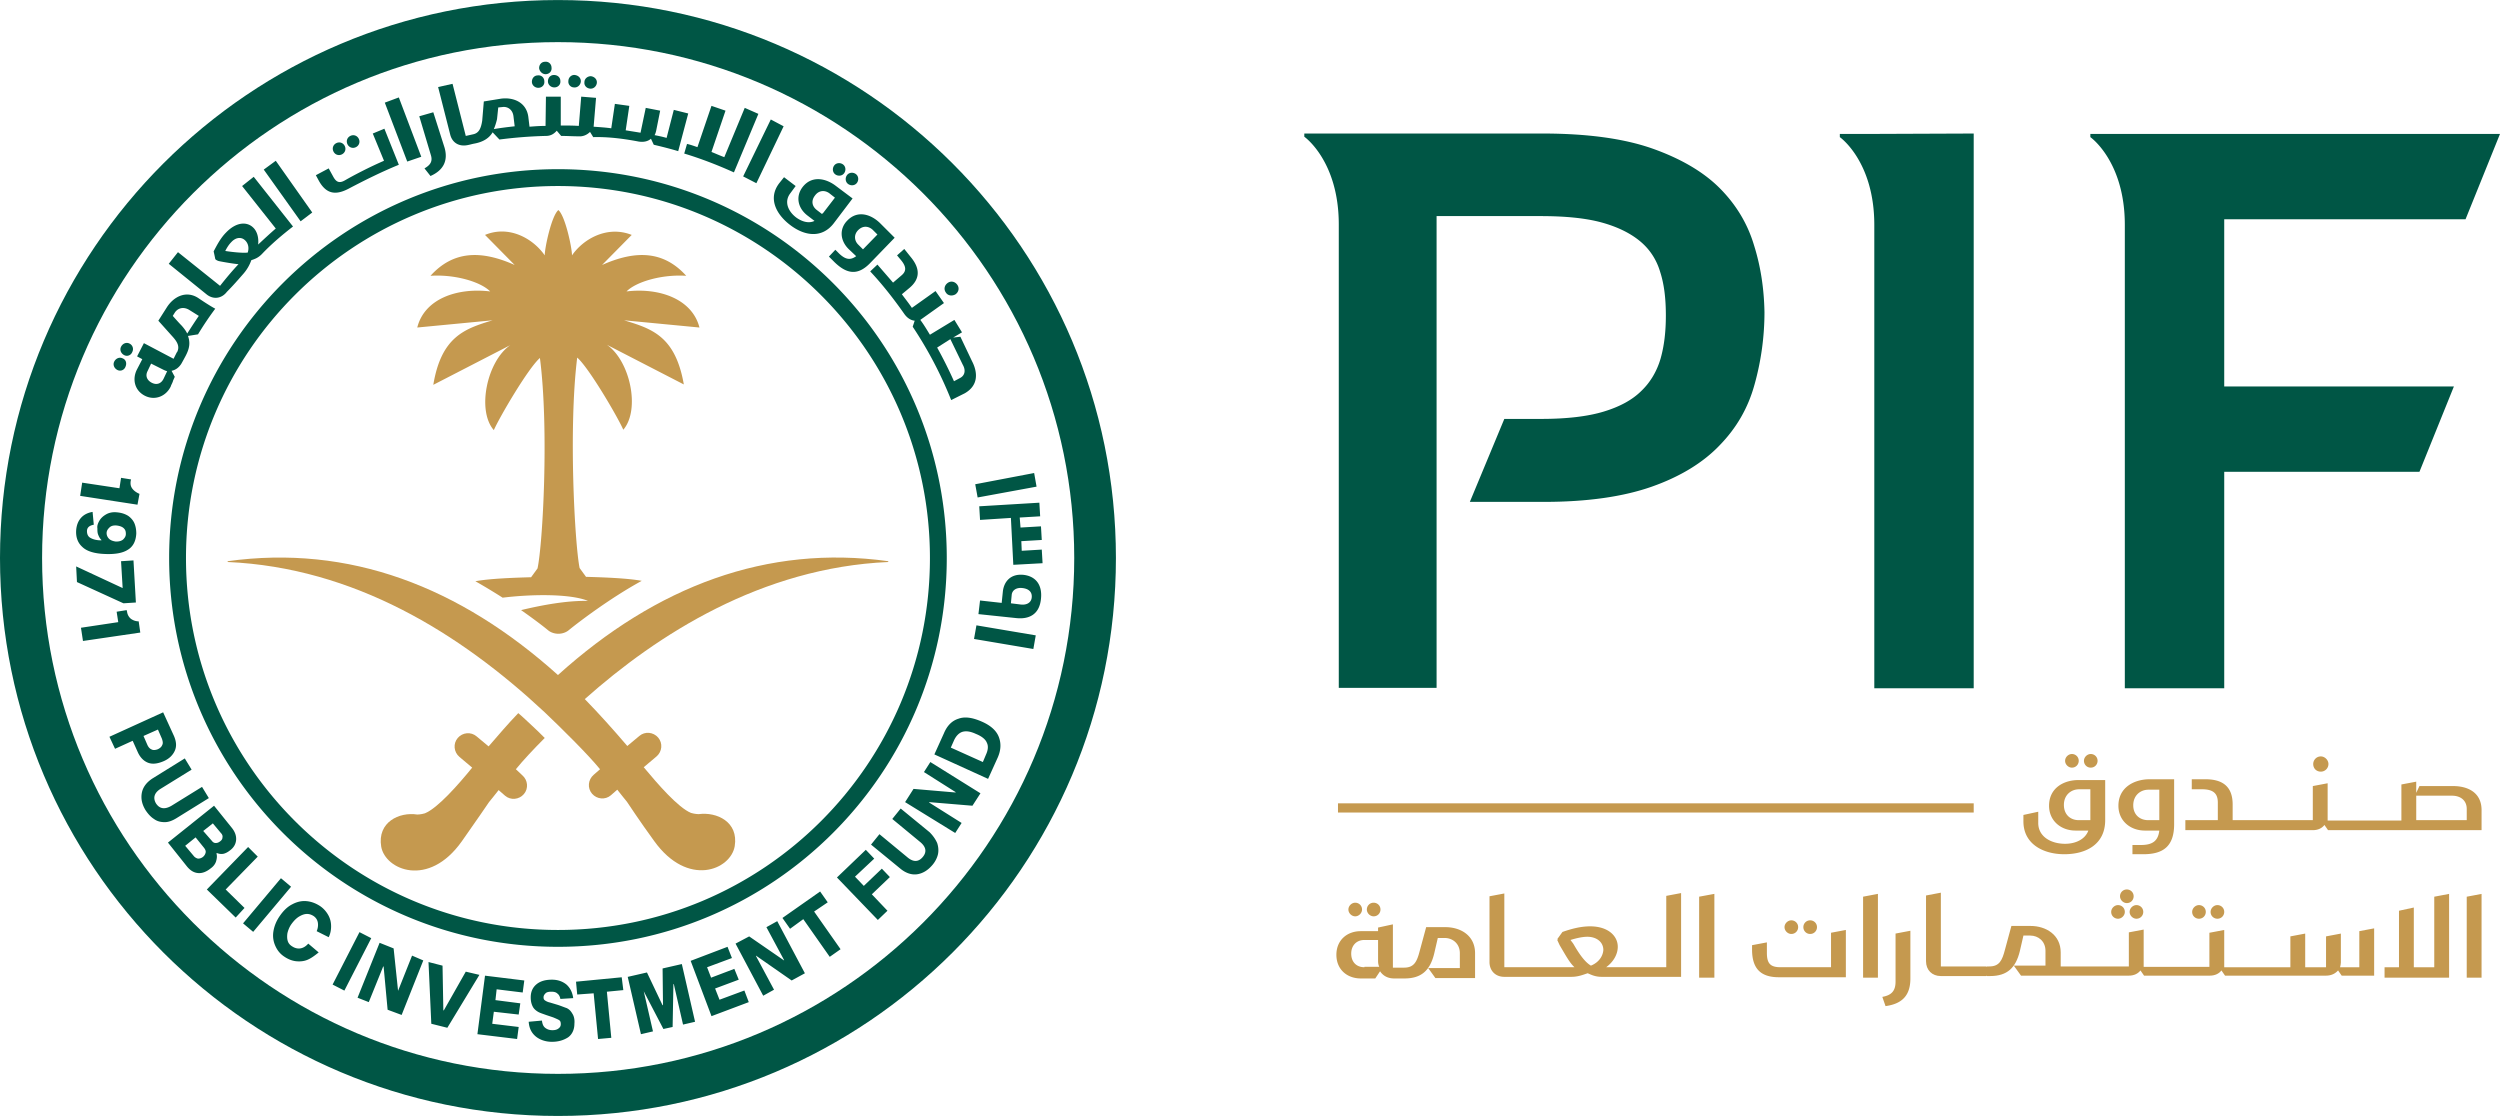 <svg height="1116" viewBox="0 0 450 200.866" width="2500" xmlns="http://www.w3.org/2000/svg"><path d="m315.729 44.156c-1.155-3.896-3.247-7.36-6.205-10.318s-7.07-5.339-12.194-7.142c-5.194-1.804-11.76-2.67-19.769-2.67h-42.785v.577s6.205 4.33 6.205 15.801v83.406h17.605v-84.921h18.687c4.473 0 8.153.36 11.039 1.154s5.194 1.948 6.926 3.391 2.958 3.32 3.608 5.556c.721 2.237 1.01 4.834 1.01 7.792 0 2.886-.289 5.411-.938 7.72-.65 2.237-1.804 4.257-3.463 5.844-1.66 1.66-3.969 2.886-6.855 3.752s-6.638 1.299-11.183 1.299h-6.638l-6.205 14.935h13.348c7.792 0 14.286-.938 19.408-2.742s9.236-4.329 12.194-7.431c3.03-3.103 5.122-6.71 6.277-10.895a48.38 48.38 0 0 0 1.804-13.06c-.073-4.112-.65-8.152-1.876-12.048m15.44-20.058v.577s6.205 4.33 6.205 15.801v83.406h17.893v-99.856l-17.893.072zm112.626 15.368 6.205-15.368h-73.737v.577s6.205 4.33 6.205 15.801v83.406h17.893v-38.962h35.137l6.205-15.368h-41.343v-30.086z" fill="#005645"/><path d="m240.837 144.589h114.43v1.66h-114.43zm127.994.433c0 2.741 2.165 4.473 4.762 4.473h2.309c-.577 1.587-2.309 2.38-4.185 2.38-2.453 0-4.834-1.226-4.834-3.75v-2.021l-2.67.577v1.154c0 4.113 3.608 5.917 7.36 5.917 3.968 0 7.36-1.804 7.36-6.133v-7.215h-4.618c-2.742-.072-5.484 1.37-5.484 4.618m7.432 2.308v.289h-2.093c-1.515 0-2.67-1.01-2.67-2.742 0-1.803 1.3-2.814 2.742-2.814h2.02zm-3.319-9.163c.721 0 1.226-.577 1.226-1.226 0-.722-.577-1.227-1.226-1.227s-1.227.577-1.227 1.227.577 1.226 1.227 1.226m3.391 0c.721 0 1.226-.577 1.226-1.226 0-.722-.577-1.227-1.226-1.227s-1.227.577-1.227 1.227.505 1.226 1.227 1.226m4.978 6.855c0 2.741 2.165 4.473 4.762 4.473h2.597c-.216 1.876-1.226 2.597-3.318 2.597h-1.516v1.66h1.948c3.536 0 5.556-1.371 5.556-5.411v-8.081h-4.618c-2.67.072-5.41 1.515-5.41 4.762m7.43 2.597h-2.092c-1.443 0-2.67-.938-2.67-2.67 0-1.803 1.3-2.813 2.742-2.813h1.948v5.483zm29.005-8.73a1.37 1.37 0 0 0 1.37-1.371c0-.721-.649-1.37-1.37-1.37-.794 0-1.37.649-1.37 1.37 0 .794.576 1.37 1.37 1.37m23.809 2.598h-6.06l-.577 1.227v-2.02l-2.67.505v6.493h-13.276v-6.71l-2.67.505v6.133h-14.428v-2.814c0-3.174-1.732-4.545-4.906-4.545h-2.453v1.803h1.803c1.948 0 2.886.65 2.886 2.381v3.175h-5.844v1.804h22.944c.938 0 1.66-.361 2.092-.938l.65.938h27.633v-3.463c.072-3.247-2.38-4.474-5.123-4.474m2.454 6.133h-9.091v-4.401h6.421c1.66 0 2.67.938 2.67 2.38zm-200.073 17.316c.649 0 1.226-.577 1.226-1.226 0-.722-.577-1.227-1.227-1.227s-1.226.577-1.226 1.227.577 1.226 1.226 1.226m3.319 0c.722 0 1.227-.577 1.227-1.226 0-.722-.577-1.227-1.227-1.227-.721 0-1.226.577-1.226 1.227s.577 1.226 1.226 1.226m12.915 1.948h-3.463l-1.154 4.257c-.506 1.948-1.01 3.03-2.814 3.03h-2.021v-7.792l-2.67.577v.65h-3.102c-2.525 0-4.4 1.66-4.4 4.256s1.875 4.257 4.4 4.257h2.598l.866-1.298c.505.793 1.37 1.298 2.525 1.298h1.876c3.102 0 4.617-1.515 5.339-4.473l.65-2.814h1.226c1.443 0 2.742 1.01 2.742 2.742v2.67h-5.7l1.298 1.803h7.143v-4.329c.072-3.319-2.597-4.834-5.339-4.834m-14.574 7.215c-1.443 0-2.381-.938-2.381-2.453 0-1.443.938-2.453 2.38-2.453h2.454v3.752c0 .433.072.793.216 1.082h-2.67zm54.473 0h-10.967c1.371-1.01 2.093-2.38 2.093-3.68 0-1.948-1.732-3.68-4.979-3.68-1.803 0-3.535.506-4.978 1.01l-.938 1.3.144.072-.144.072.433.938c1.154 1.948 1.804 3.174 2.67 3.968h-12.628v-13.275l-2.67.505v11.832c0 1.587 1.083 2.67 2.67 2.67h12.049c1.227 0 2.093-.361 2.958-.65.65.289 1.371.65 2.526.65h14.285v-15.08l-2.67.505v12.843zm-13.708-.288c-1.227-.722-2.31-2.454-3.103-3.824-.072-.145-.36-.505-.577-.794.938-.289 2.092-.577 3.03-.577 1.66 0 2.886.938 2.886 2.38-.072 1.083-.793 2.237-2.236 2.815m19.48-12.41v14.574h2.742v-15.08zm19.986 6.71c.721 0 1.226-.578 1.226-1.227 0-.721-.577-1.226-1.226-1.226-.722 0-1.227.577-1.227 1.226s.505 1.227 1.227 1.227m-3.391 0c.721 0 1.226-.578 1.226-1.227 0-.721-.577-1.226-1.226-1.226s-1.227.577-1.227 1.226.577 1.227 1.227 1.227m7.071 5.988h-9.02c-1.875 0-2.452-.721-2.452-2.597v-1.876l-2.67.505v.794c0 3.535 1.66 4.978 4.834 4.978h12.05v-8.514l-2.67.505v6.205zm5.844-12.698v14.574h2.67v-15.08zm5.844 15.296c0 1.731-.794 2.453-2.381 2.741l.577 1.66c3.175-.433 4.473-2.093 4.473-4.979v-8.586l-2.67.506zm40.043-11.328c.65 0 1.227-.577 1.227-1.227 0-.721-.578-1.226-1.227-1.226s-1.227.577-1.227 1.226c0 .722.578 1.227 1.227 1.227m1.587-2.814c.722 0 1.227-.577 1.227-1.226 0-.722-.577-1.227-1.227-1.227-.721 0-1.226.577-1.226 1.227s.577 1.226 1.226 1.226m.505 1.587c0 .65.578 1.227 1.227 1.227.721 0 1.226-.577 1.226-1.227 0-.721-.577-1.226-1.226-1.226s-1.227.577-1.227 1.226m12.482 1.227c.722 0 1.227-.577 1.227-1.227 0-.721-.577-1.226-1.227-1.226s-1.226.577-1.226 1.226c0 .722.577 1.227 1.226 1.227m3.319 0c.722 0 1.227-.577 1.227-1.227 0-.721-.577-1.226-1.227-1.226s-1.226.577-1.226 1.226c0 .722.577 1.227 1.226 1.227" fill="#c5994f"/><path d="m424.603 174.098h-3.39c.071-.288.143-.577.143-.866v-5.194l-2.67.505v5.555h-3.75v-6.06l-2.67.505v5.555h-11.906v-6.71l-2.67.505v6.133h-11.83v-6.71l-2.67.505v6.133h-12.265v-2.525c0-3.175-2.67-4.762-5.412-4.762h-3.463l-1.154 4.257c-.505 1.948-1.01 3.03-2.814 3.03h-.433s0 .072-.072.072c0 0 0-.072-.072-.072h-8.153v-13.276l-2.67.505v11.833c0 1.587 1.082 2.67 2.67 2.67h8.153s0-.073.072-.073c0 0 0 .072.072.072h.577c3.103 0 4.618-1.515 5.34-4.473l.649-2.814h1.226c1.443 0 2.742 1.01 2.742 2.742v2.67h-5.7l1.299 1.803h19.407c.938 0 1.66-.36 2.092-.938l.65.938h11.832c.938 0 1.66-.36 2.093-.938l.649.938h18.182c.938 0 1.66-.36 2.164-.938l.65.938h5.844v-8.513l-2.67.505v6.493zm7.215-10.173v10.173h-2.597v1.876h11.616v-15.08l-2.67.506v12.698h-3.68v-10.75zm14.863-3.03-2.67.505v14.574h2.67z" fill="#c5994f"/><g fill="#005645"><path d="m200.866 100.433c0 55.483-44.95 100.433-100.433 100.433s-100.433-44.95-100.433-100.433 44.95-100.433 100.433-100.433 100.433 44.95 100.433 100.433m-100.433-92.857c-51.299 0-92.857 41.558-92.857 92.857s41.558 92.857 92.857 92.857 92.93-41.558 92.93-92.857-41.631-92.857-92.93-92.857"/><path d="m100.433 30.447c-38.673 0-69.986 31.313-69.986 69.986s31.313 69.985 69.986 69.985 69.985-31.313 69.985-69.985-31.313-69.986-69.985-69.986m0 136.941c-37.013 0-66.955-30.014-66.955-66.955 0-37.013 30.014-66.955 66.955-66.955s66.955 30.014 66.955 66.955c0 37.013-29.942 66.955-66.955 66.955m85.714-82.251.433 2.453-10.606 1.948-.433-2.38zm.289 29.221-.433 2.453-10.678-1.804.433-2.453zm-10.318-3.824.289-2.453 3.896.433.216-2.093c.217-1.803 1.443-3.174 3.68-2.958 2.092.217 3.463 1.66 3.175 4.33-.289 2.885-2.237 3.679-4.401 3.462zm7.576-1.732c1.154.145 1.948-.36 2.02-1.298.072-.866-.433-1.516-1.66-1.66-1.154-.144-1.875.433-1.947 1.227l-.145 1.515zm3.824-11.616-3.68.217.073 1.731 3.607-.216.144 2.453-5.267.288-.433-8.441-5.555.36-.144-2.452 10.822-.65.144 2.453-3.68.217.145 1.803 3.68-.216zm-162.771-6.349-10.317-1.587.36-2.381 6.71 1.01.29-1.876 1.803.288-.072.29c-.072.576 0 1.01.36 1.442.29.36.722.65 1.227.866zm-6.854 2.886c.289-.505.722-.866 1.227-1.154s1.154-.433 1.876-.361c.865.072 1.515.288 2.092.65.505.36.938.865 1.154 1.442s.289 1.155.289 1.732c-.072 1.37-.577 2.38-1.587 2.958-.938.577-2.31.794-4.04.721-1.949-.072-3.32-.505-4.113-1.298-.794-.722-1.155-1.732-1.082-2.958.072-.938.36-1.66.865-2.237s1.227-.938 2.093-1.082l.216 2.308c-.794.145-1.226.505-1.226 1.155 0 .577.216 1.01.649 1.226.505.289 1.154.433 1.948.433v-.072c-.289-.288-.433-.577-.577-.938s-.145-.721-.145-1.154c-.072-.433.073-.866.361-1.371m1.804 1.226c-.289.29-.505.578-.505 1.01 0 .361.144.722.433 1.01s.721.434 1.226.506c.505 0 .938-.072 1.3-.361.288-.289.504-.577.504-1.01s-.072-.722-.36-1.01-.722-.433-1.227-.505c-.65-.072-1.082.072-1.371.36m-5.844 9.813-.144-2.814 8.369 3.896-.289-4.834 2.237-.144.433 7.576-2.237.144zm11.4 9.091-10.318 1.515-.36-2.381 6.71-1.01-.29-1.876 1.804-.289.073.289c.072.577.36 1.01.721 1.299.433.288.866.433 1.37.433zm146.753-60.895c.577-.433.721-1.154.288-1.731s-1.154-.722-1.731-.289-.722 1.154-.289 1.732c.36.577 1.155.649 1.732.288m2.958 12.049-2.092-4.4-1.3.143 1.588-.938-1.37-2.236-4.402 2.67c-.577-.939-1.082-1.804-1.731-2.67l4.256-3.03-1.515-2.165-4.257 3.03c-.577-.866-1.226-1.66-1.803-2.453l1.298-1.082c1.948-1.587 2.093-3.463.289-5.628l-1.154-1.443-1.3 1.155.722.865c1.01 1.227.938 2.02.073 2.742l-1.516 1.299-2.813-3.247-1.3 1.227c2.237 2.38 4.258 4.978 6.134 7.648.505.721 1.154 1.154 1.875 1.226l-.36 1.082a71.799 71.799 0 0 1 6.926 13.204l2.453-1.227c2.525-1.443 2.309-3.824 1.299-5.772m-2.165 3.03-1.082.578a79.085 79.085 0 0 0 -3.03-6.06l2.38-1.516 2.237 4.618c.578 1.01.361 1.948-.505 2.38m-19.336-32.323-3.39 4.474c-2.165 2.813-5.34 2.236-7.865.288-2.453-1.876-4.04-4.762-1.948-7.503l.866-1.083 2.092 1.588-1.01 1.37c-1.155 1.588-.217 3.32 1.154 4.33 1.01.721 2.237 1.082 3.247.577l-1.227-.938c-1.731-1.299-2.236-3.391-.938-5.123 1.588-2.092 4.04-1.66 5.845-.36zm-4.185-.938c-.793-.577-1.875-.577-2.597.433-.721.938-.505 1.948.36 2.598l.939.721c0-.072.072-.144.144-.144l2.165-2.814zm1.083-3.39c-.505-.361-.577-1.083-.217-1.588s1.083-.577 1.588-.216.577 1.082.216 1.587-1.082.577-1.587.216m2.309 1.732c-.506-.36-.578-1.082-.217-1.587s1.082-.578 1.587-.217.578 1.082.217 1.587-1.082.578-1.587.217m8.369 9.668-4.329 4.473c-2.381 2.526-4.401 1.948-6.494-.072l-1.01-1.01 1.155-1.227.721.722c1.082 1.01 1.948 1.227 3.03.433l-1.298-1.227c-1.587-1.515-1.804-3.68-.289-5.194 1.804-1.876 4.185-1.155 5.844.432zm-5.7 2.092 2.598-2.67-.866-.865c-.722-.65-1.732-.794-2.598.072-.793.794-.721 1.876 0 2.598zm-91.269-18.397c.576-.29.793-.939.504-1.516s-.938-.794-1.515-.505-.793.938-.505 1.515.938.794 1.515.505m-2.525 1.299c.577-.289.794-.938.505-1.515s-.938-.794-1.515-.505-.794.938-.505 1.515.938.793 1.515.505m37.086-13.132c0 .578.504 1.083 1.154 1.083s1.154-.505 1.082-1.155c0-.649-.505-1.082-1.155-1.082s-1.082.505-1.082 1.154m-1.731 1.154c.649 0 1.154-.504 1.082-1.154 0-.649-.505-1.154-1.155-1.082-.649 0-1.082.505-1.082 1.155 0 .577.505 1.082 1.155 1.082m1.298-2.453c.65 0 1.155-.505 1.082-1.155 0-.649-.505-1.154-1.154-1.082-.65 0-1.082.505-1.082 1.155.072.577.577 1.082 1.154 1.082m8.009 2.597c.65.072 1.154-.433 1.226-1.01.073-.65-.432-1.154-1.082-1.226-.577 0-1.154.432-1.154 1.082-.072.577.36 1.082 1.01 1.154m-2.886-.216c.65.072 1.154-.433 1.226-1.01.073-.65-.432-1.155-1.082-1.227-.577-.072-1.154.433-1.154 1.082a1.027 1.027 0 0 0 1.01 1.155"/><path d="m71.79 29.654-2.598-6.494-2.092.866 2.02 4.906c-2.67 1.155-5.556 2.67-6.927 3.463-1.082.65-1.66.433-2.236-.649l-.794-1.443-2.309 1.227.505.938c1.371 2.525 3.103 2.67 5.34 1.515 2.885-1.515 5.916-3.03 9.09-4.33m43.146-4.184c.866.144 1.66 0 2.237-.505l.505 1.082c1.515.36 2.958.722 4.4 1.155l1.805-6.783-2.598-.649-1.298 5.05c-.722-.216-1.443-.36-2.165-.504.144-.217.217-.505.289-.794l.721-3.608-2.597-.505-.938 4.474c-.866-.145-1.804-.289-2.67-.433l.65-4.401-2.598-.361-.65 4.401c-.937-.144-2.164-.216-3.174-.289l.433-5.194-2.67-.217-.432 5.267c-1.083-.072-2.165-.072-3.247-.072v-5.195h-2.67l-.072 5.267c-1.01 0-1.948.072-2.886.144l-.216-1.803c-.361-2.598-2.67-3.536-4.906-3.247l-3.103.505-.288 3.463c-.217 1.371-.578 2.237-1.66 2.453l-1.299.289-2.38-9.38-2.598.578 2.165 8.513c.36 1.515 1.587 2.237 3.102 1.948.433-.072.866-.216 1.299-.288 1.515-.289 2.597-.938 3.246-2.02l1.227 1.298a80.136 80.136 0 0 1 8.37-.65c.865 0 1.442-.36 1.947-.937l.794.938c1.01 0 2.092.072 3.103.072.865.072 1.587-.289 2.092-.794l.577.938c2.742-.072 5.484.289 8.153.794m-26.045-2.237c.216-.505.433-1.154.577-1.803l.217-2.093.721-.072c.938-.144 1.876.433 2.02 1.66l.217 1.803c-1.299.145-2.526.289-3.752.505m47.618-2.742-2.453-1.082-3.68 8.875c-.793-.289-1.587-.65-2.309-.938l2.526-7.432-2.526-.865-2.525 7.431c-.65-.216-1.226-.433-1.876-.577l-.505 1.731c3.103.938 6.06 2.093 8.947 3.392zm-67.244-2.02 2.525-.938 4.04 10.679-2.525.865zm10.75 8.081c.65 2.237-.072 4.04-2.525 5.123l-1.082-1.371c1.01-.577 1.515-1.227 1.154-2.38l-2.092-7 2.525-.721zm58.731-5.051 2.308 1.227-4.906 10.246-2.38-1.227zm-116.667 43.002c-.577-.288-1.227 0-1.515.577s0 1.227.577 1.516 1.227 0 1.443-.578c.289-.649.072-1.298-.505-1.515m1.226-2.669c-.577-.289-1.226 0-1.515.577s0 1.226.578 1.515 1.226 0 1.443-.577a1.103 1.103 0 0 0 -.506-1.515m15.441-6.277c-.289-.145-1.3-.722-3.103-1.948-2.164-1.371-4.401-.217-5.628 1.731l-1.514 2.381 2.453 2.742c.938 1.01 1.443 1.876.938 2.886l-.072.072-.144.289-.433.865-5.34-2.814-1.226 2.381.938.505-.938 1.804c-.938 1.804-.433 3.824 1.371 4.762s3.824.144 4.69-1.66l.072-.216c.144-.288.289-.577.36-.866l.29-.649-.578-1.082c.722-.144 1.299-.577 1.732-1.227.216-.36.793-1.443.793-1.443.722-1.37.866-2.38.433-3.607l1.804-.289a57.133 57.133 0 0 1 3.103-4.617zm-9.308 12.626c-.433.866-1.226 1.154-2.092.721s-1.227-1.226-.794-2.092l.65-1.37 2.02 1.01c.288.144.577.288.866.36zm4.401-8.37-.144.217c-.216-.505-.794-1.227-1.154-1.587s-1.443-1.588-1.443-1.588l.36-.577c.505-.794 1.516-1.154 2.598-.505l1.731 1.082c-.649.938-1.298 1.948-1.948 2.958m10.029-10.606a7.44 7.44 0 0 0 1.371-2.38c.65-.217 1.299-.434 2.02-1.227 1.66-1.732 3.536-3.32 5.484-4.834l-7.071-8.947-2.092 1.66 6.06 7.648c-1.082.937-2.164 1.948-3.174 2.886.144-1.3-.217-2.454-.938-3.103-1.083-1.01-2.958-1.01-4.834.938-1.01 1.01-1.66 2.309-2.237 3.391 0 0 .289 1.299.289 1.37.072.145.36.29.577.362s2.67.505 3.607.577c-1.154 1.226-2.236 2.525-3.319 3.896l-7.575-6.06-1.66 2.092 6.782 5.483c1.227 1.01 2.742.794 3.68-.433 1.082-1.082 2.02-2.164 3.03-3.319m-3.319-4.04c.289-.577.65-1.154 1.083-1.587.793-.866 1.803-1.01 2.525-.289.505.505.721 1.299.433 2.165-1.083.144-3.68-.217-4.04-.29m6.926-14.645 2.164-1.588 6.566 9.308-2.092 1.587zm-16.018 104.617c-.36.794-1.01 1.443-2.02 1.876s-1.948.577-2.741.289-1.443-.938-1.876-1.876l-.938-2.093-3.175 1.443-1.01-2.164 9.668-4.401 1.948 4.257c.433 1.01.505 1.875.144 2.67m-4.906-1.011c.217.433.433.65.794.794.288.144.721.072 1.082-.073.433-.216.65-.432.794-.793.144-.289.072-.65-.072-1.082l-.722-1.66-2.597 1.155zm3.103 13.853c-.722 0-1.371-.145-1.948-.577-.578-.361-1.083-.938-1.516-1.588-.649-1.082-.865-2.092-.649-3.174.217-1.01.866-1.876 2.02-2.598l5.7-3.535 1.227 2.02-5.484 3.391c-1.226.722-1.515 1.66-.938 2.67.65 1.01 1.588 1.154 2.814.433l5.484-3.391 1.226 2.02-5.7 3.535c-.793.505-1.515.794-2.236.794m12.842 3.247c-.072.721-.433 1.37-1.154 1.875-.36.29-.794.506-1.154.578-.433.072-.794 0-1.155-.145l-.072.073c.144.505.072.937-.072 1.443-.144.432-.433.865-.938 1.226-.794.65-1.587.938-2.309.866-.794-.072-1.443-.505-2.02-1.227l-3.391-4.257 8.297-6.637 3.247 4.04c.505.65.794 1.37.721 2.165m-7.648 2.813c.217.289.506.433.794.505a1.387 1.387 0 0 0 1.371-1.082c.072-.288-.072-.577-.289-.866l-1.515-1.875-1.876 1.515zm3.247-2.741c.217.288.433.433.722.433s.505-.073.793-.289.433-.433.433-.721c.072-.29-.072-.578-.288-.794l-1.443-1.732-1.732 1.371zm2.525 8.802 3.392 3.319-1.588 1.732-5.195-5.051 7.432-7.648 1.731 1.732zm3.129 6.094 6.82-8.123 1.823 1.531-6.82 8.123zm11.662 6.532c-.65.289-1.37.361-2.092.289s-1.443-.36-2.092-.794c-.794-.505-1.3-1.154-1.66-1.948s-.505-1.66-.36-2.597.504-1.876 1.154-2.814 1.37-1.66 2.236-2.092c.794-.433 1.66-.65 2.526-.578s1.66.361 2.453.866c.65.433 1.154 1.01 1.515 1.66s.505 1.298.505 2.02-.144 1.37-.433 1.948l-2.163-1.082c.216-.505.288-1.01.216-1.516s-.36-.937-.794-1.226c-.36-.217-.721-.36-1.154-.36s-.866.143-1.37.432-.939.722-1.372 1.299-.65 1.154-.793 1.731c-.073.505-.073 1.01.072 1.443s.433.722.793.938c.433.289.938.433 1.443.361s1.01-.36 1.443-.866l1.876 1.588c-.721.577-1.298 1.01-1.948 1.298m4.454 4.489 4.838-9.438 2.119 1.086-4.839 9.438zm9.109-3.262-2.597 6.421-2.02-.793 3.968-9.885 2.525 1.01.794 7.576v.072l2.525-6.35 2.02.867-3.896 9.812-2.525-.938-.721-7.792zm8.153-.794 2.526.65.144 8.008.072.072 3.968-6.998 2.453.577-5.772 9.524-2.886-.722zm11.761 8.947-.289 2.164 4.762.577-.288 2.165-7.143-.866 1.37-10.534 7.071.866-.288 2.165-4.69-.578-.217 1.948 4.474.578-.289 2.02zm11.471-3.247c-.288-.289-.649-.36-1.154-.36-.433 0-.793.071-1.01.288s-.36.433-.36.721.072.433.288.578.505.288.866.36l1.443.433c.65.217 1.154.433 1.587.577.433.217.722.505 1.01 1.01.289.433.433 1.083.361 1.804 0 1.083-.433 1.948-1.154 2.453-.794.505-1.732.794-2.886.794s-2.165-.36-2.886-.938c-.794-.65-1.227-1.515-1.3-2.67l2.382-.216c.072.577.216 1.01.577 1.299s.794.433 1.299.433c.433 0 .793-.072 1.082-.289s.433-.433.433-.794-.072-.577-.289-.721-.577-.289-1.082-.505l-1.299-.433c-.577-.216-1.082-.36-1.443-.577s-.721-.505-.938-.938-.36-.938-.36-1.66c0-1.01.36-1.803 1.082-2.38s1.66-.794 2.742-.794c1.01 0 1.876.288 2.597.866.65.577 1.082 1.37 1.227 2.453l-2.31.144c-.071-.36-.216-.722-.504-.938m7.287 8.153-.794-8.225-2.958.216-.216-2.308 8.225-.794.288 2.309-2.958.288.794 8.298zm13.636-9.885h-.072l-.144 7.72-1.66.361-3.535-6.782 1.66 7.215-2.165.505-2.381-10.317 3.463-.794 2.814 5.916.072-.072-.072-6.565 3.463-.794 2.381 10.39-2.164.505zm7.432.794.793 2.02 4.474-1.66.793 2.093-6.71 2.525-3.751-9.956 6.637-2.526.794 2.02-4.473 1.66.721 1.876 4.185-1.587.794 1.948zm7.359-5.844 3.247 6.06-1.948 1.083-4.979-9.38 2.453-1.298 6.278 4.329v-.073l-3.175-5.916 1.948-1.082 4.978 9.38-2.38 1.298-6.422-4.473zm13.275.144-4.761-6.782-2.381 1.732-1.371-1.948 6.782-4.762 1.37 1.948-2.452 1.66 4.762 6.781zm10.823-14.358-3.247 3.103 2.814 2.958-1.731 1.66-7.36-7.648 5.195-4.979 1.515 1.587-3.463 3.247 1.587 1.66 3.247-3.103zm8.514-6.132c.216.649.288 1.37.144 2.02s-.505 1.37-1.01 1.948c-.794.938-1.732 1.515-2.742 1.66s-2.092-.217-3.102-1.083l-5.195-4.257 1.515-1.876 4.979 4.113c1.082.938 2.02.938 2.813 0s.578-1.876-.505-2.742l-4.978-4.112 1.515-1.876 5.195 4.257c.65.649 1.082 1.298 1.37 1.948m-1.442-7.288 5.844 3.68-1.154 1.804-9.02-5.556 1.516-2.38 7.576.649v-.072l-5.7-3.608 1.154-1.804 9.02 5.628-1.444 2.237-7.792-.65zm5.266-15.079c1.155-.433 2.526-.216 4.186.505s2.67 1.66 3.102 2.814.36 2.38-.216 3.68l-1.732 3.824-9.668-4.402 1.731-3.824c.578-1.37 1.443-2.236 2.598-2.597m4.978 6.421c.36-.793.433-1.515.144-2.092-.216-.577-.865-1.154-1.948-1.587-1.082-.505-1.875-.577-2.525-.361-.577.216-1.082.722-1.443 1.515l-.577 1.299 5.772 2.597z"/></g><g fill="#c5994f"><path clip-rule="evenodd" d="m159.885 101.154v-.144c-21.79-3.03-41.703 4.473-59.452 20.49-17.749-15.944-37.59-23.52-59.452-20.49v.144c22.728 1.01 41.775 12.771 57.07 27.057 2.96 2.814 7.721 7.503 9.958 10.245l-1.155 1.01c-1.01.866-1.154 2.381-.288 3.391s2.38 1.155 3.39.289l1.155-1.01c.722.938 1.443 1.803 1.732 2.164 0 0 2.38 3.608 4.906 7.07 6.06 8.442 13.78 5.196 14.502.939.722-4.401-3.247-6.205-6.493-5.772 0 0-.65 0-1.371-.217-2.31-.938-5.989-5.194-8.514-8.225l2.309-1.948c1.01-.866 1.154-2.38.288-3.39s-2.38-1.155-3.39-.29l-2.165 1.804c-2.525-2.958-5.05-5.772-7.648-8.441 13.06-11.616 31.818-23.665 54.618-24.676" fill-rule="evenodd"/><path d="m112.338 57.648 13.564 1.299c-1.299-5.123-7.215-7.215-13.131-6.494 1.803-1.804 6.493-3.102 10.75-2.814-4.04-4.473-9.019-4.69-15.152-1.948l5.34-5.411c-4.33-1.732-8.658.65-10.75 3.68 0-1.371-1.227-7.143-2.454-8.153-1.227 1.01-2.453 6.782-2.453 8.153-2.092-3.03-6.421-5.484-10.75-3.68l5.339 5.411c-6.133-2.742-11.111-2.525-15.152 1.948 4.257-.288 8.947 1.01 10.75 2.814-5.916-.721-11.832 1.299-13.13 6.494l13.563-1.3c-5.05 1.516-9.235 2.96-10.678 11.617l13.853-7.143c-4.185 2.886-6.06 11.76-2.958 15.296 1.01-2.309 6.205-11.183 8.297-12.987 1.66 12.843.505 33.622-.433 37.879l-1.154 1.587c-2.598.072-7.36.217-10.029.722a110.48 110.48 0 0 1 4.906 2.958c5.267-.65 12.194-.722 15.368.577-3.752-.072-8.153.721-12.049 1.66 2.165 1.515 3.968 2.885 4.834 3.607.505.433 1.227.65 1.876.65s1.37-.217 1.876-.65c1.948-1.587 7.576-5.844 13.131-8.875-2.67-.505-7.431-.649-10.029-.721l-1.154-1.587c-.866-4.257-2.02-25.109-.433-37.88 2.092 1.805 7.287 10.68 8.297 12.988 3.103-3.608 1.227-12.41-2.958-15.296l13.853 7.143c-1.515-8.658-5.7-10.029-10.75-11.544"/><path clip-rule="evenodd" d="m92.857 138.456c1.227-1.515 3.175-3.608 5.195-5.628-.794-.793-1.587-1.587-2.309-2.236-.794-.722-1.587-1.516-2.453-2.237-1.804 1.876-3.535 3.896-5.34 5.988l-2.164-1.803c-1.01-.866-2.525-.722-3.39.288s-.722 2.526.288 3.391l2.309 1.948c-2.525 3.103-6.205 7.288-8.514 8.225-.721.217-1.37.217-1.37.217-3.248-.505-7.216 1.37-6.494 5.772.721 4.185 8.513 7.504 14.502-.938 2.453-3.463 4.906-7.07 4.906-7.07.289-.361 1.01-1.227 1.732-2.165l1.154 1.01c1.01.866 2.525.721 3.391-.289s.722-2.525-.288-3.39z" fill-rule="evenodd"/></g></svg>